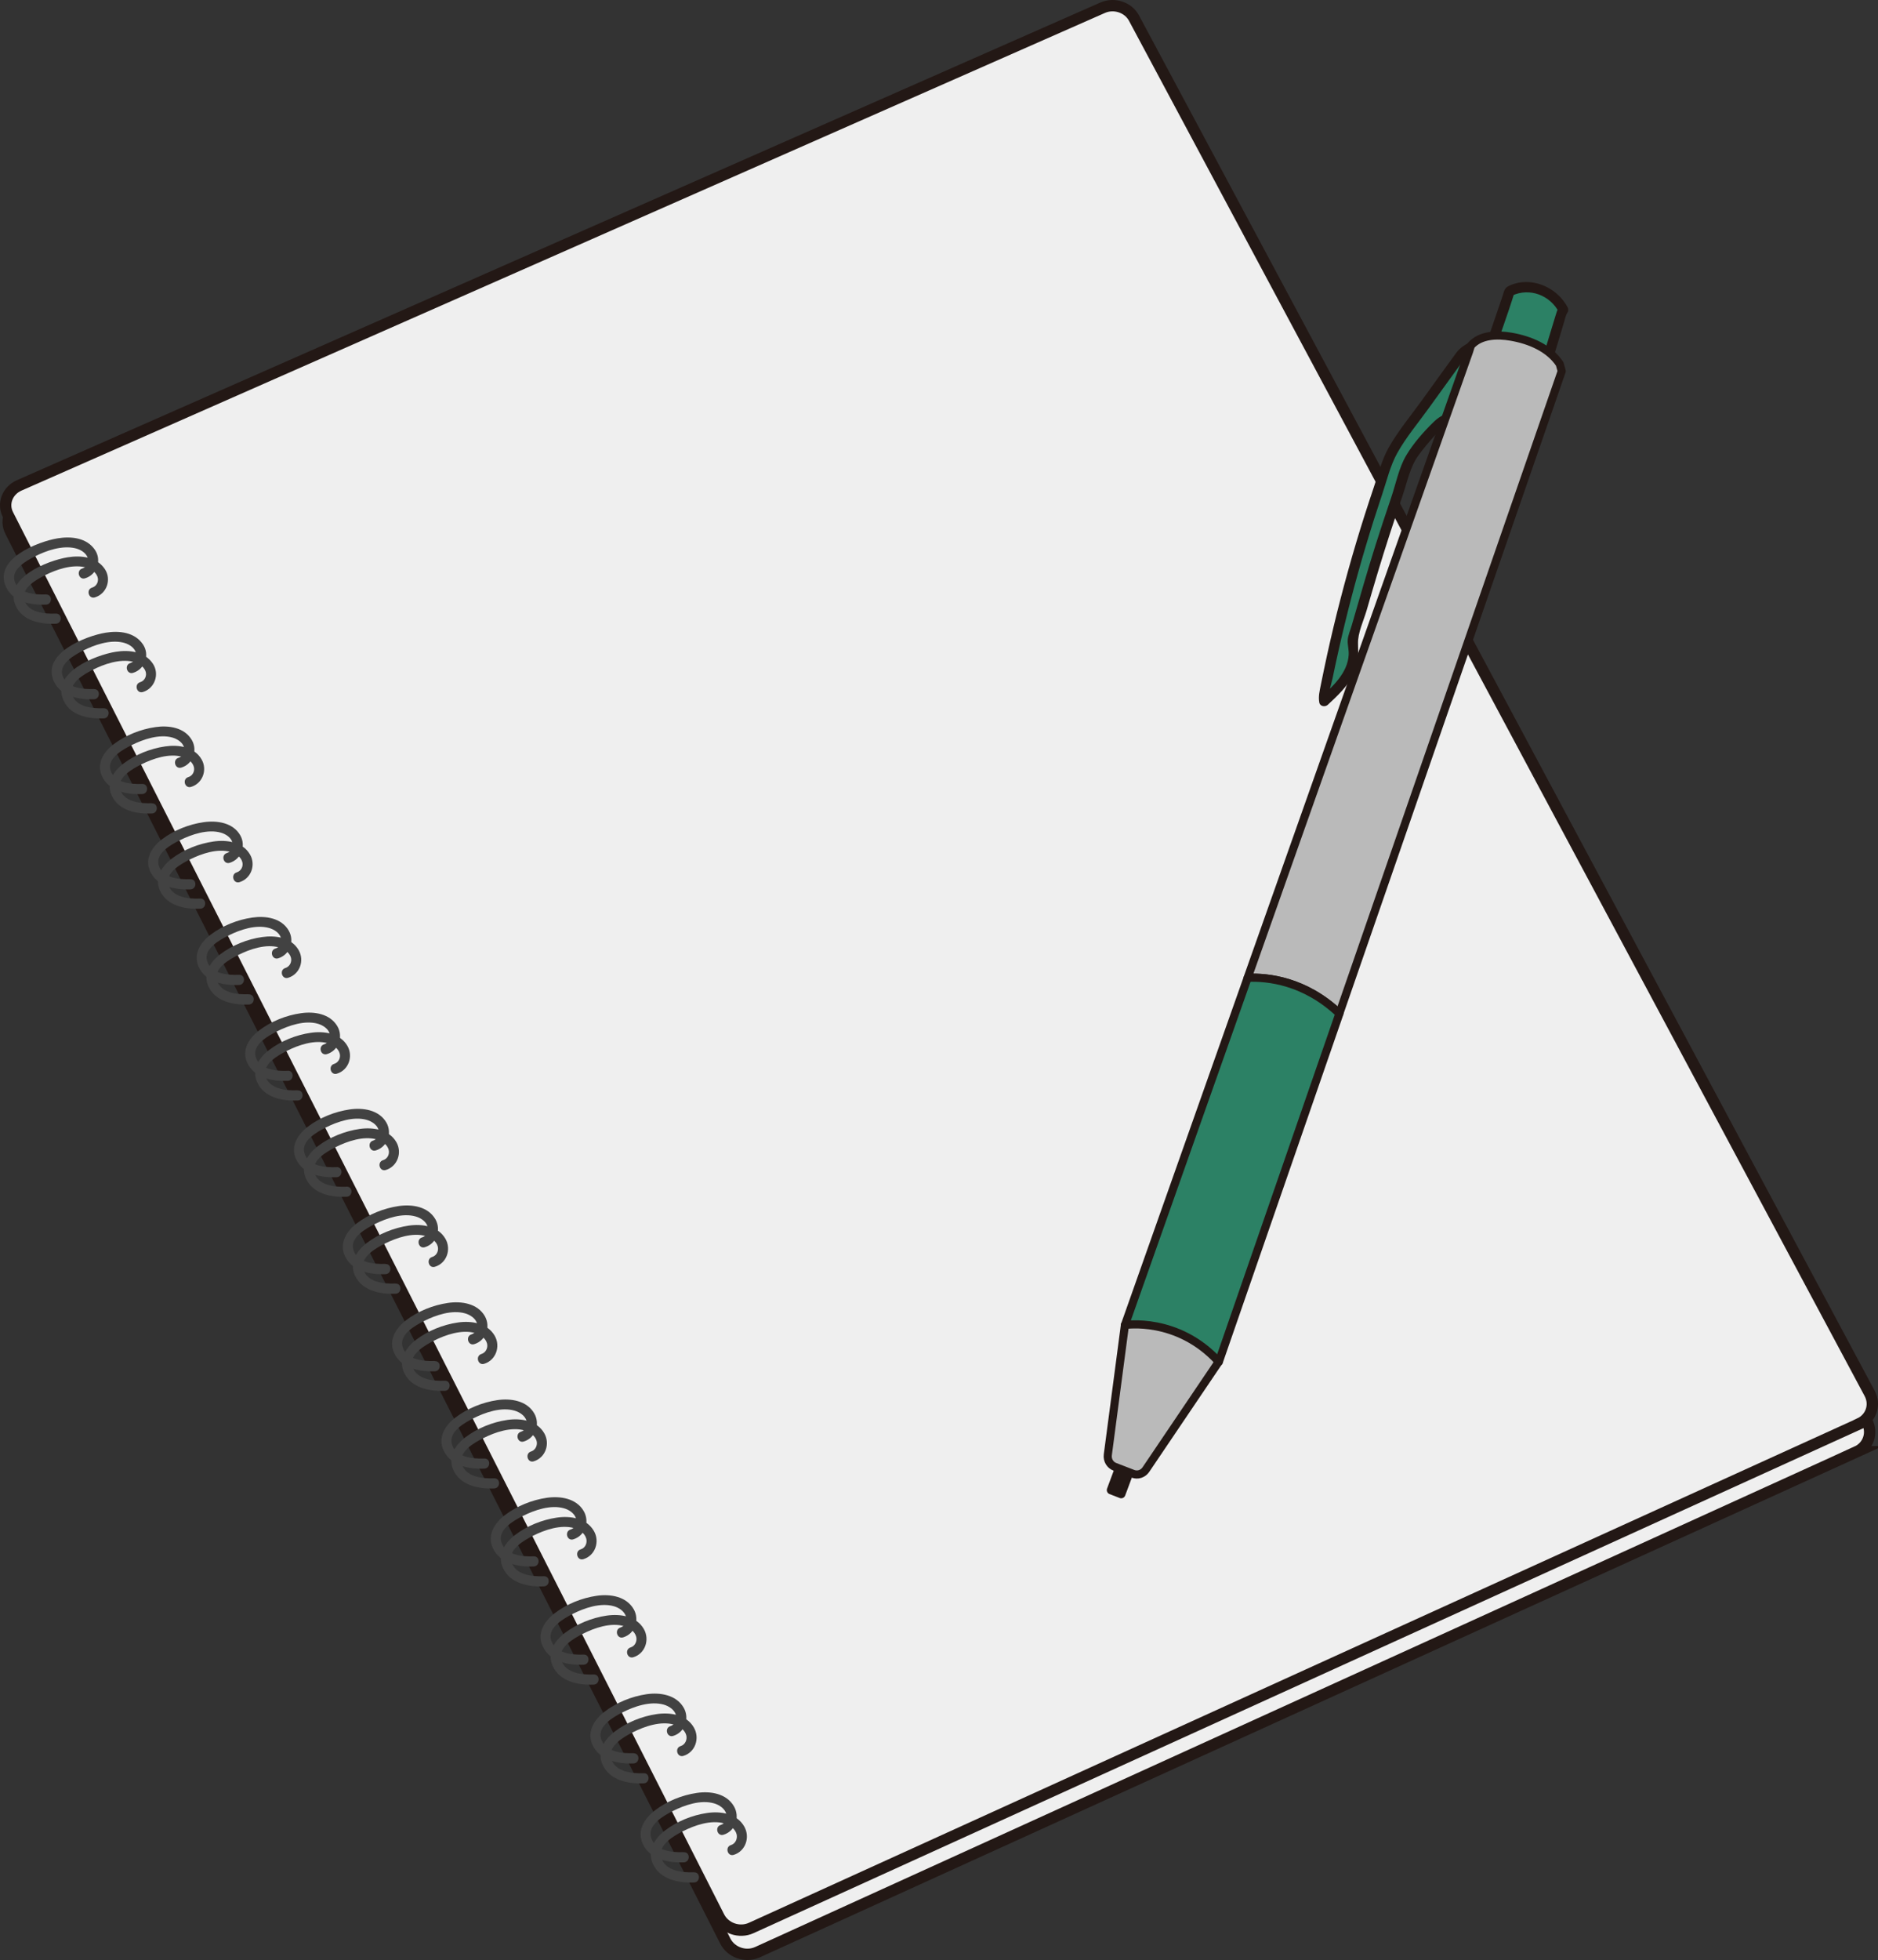 <?xml version="1.0" encoding="UTF-8"?>
<svg id="_レイヤー_2" data-name="レイヤー 2" xmlns="http://www.w3.org/2000/svg" viewBox="0 0 231.4 241.4">
  <rect x="0" y="0" width="231.4" height="241.4" fill="#333333" stroke="none"/>
  <defs>
    <style>
      .cls-1, .cls-2 {
        fill: #2c8165;
      }

      .cls-3 {
        fill: #efefef;
        stroke-miterlimit: 10;
        stroke-width: 1.4px;
      }

      .cls-3, .cls-2, .cls-4 {
        stroke: #231815;
      }

      .cls-2, .cls-4 {
        stroke-linecap: round;
        stroke-linejoin: round;
      }

      .cls-5 {
        fill: #424242;
      }

      .cls-4 {
        fill: #bababa;
      }

      .cls-6 {
        fill: #231815;
      }
    </style>
  </defs>
  <g id="_レイヤー_3" data-name="レイヤー 3">
    <g>
      <g>
        <path class="cls-3" d="m228.78,178.8l-135.44,61.63c-1.47.67-3.26.05-3.98-1.38L1.29,65.44c-.69-1.35-.07-2.97,1.37-3.6L135.1,3.45c1.42-.62,3.14-.05,3.85,1.28l91.09,170.33c.75,1.4.19,3.08-1.26,3.74Z"/>
        <path class="cls-3" d="m229.11,175.35l-136.54,62.1c-1.47.67-3.26.05-3.98-1.38L.98,63.39c-.69-1.35-.07-2.96,1.37-3.6L135.87.95c1.42-.62,3.14-.05,3.85,1.27l90.65,169.39c.75,1.4.19,3.07-1.26,3.73Z"/>
        <g>
          <g>
            <path class="cls-5" d="m6.88,75.57c-1.35.06-3.47-.11-3.9-1.73-.38-1.42,1.52-2.46,2.54-2.98,1.41-.72,3.31-1.36,4.91-1.01.63.14,1.32.51,1.57,1.15.22.56-.07,1.2-.65,1.37-.77.23-.44,1.43.33,1.21,1.48-.44,2.09-2.22,1.24-3.49-1.01-1.51-2.93-1.72-4.59-1.45-2.48.4-8,2.57-6.37,6.02.87,1.84,3.09,2.24,4.92,2.16.8-.03.81-1.28,0-1.25h0Z"/>
            <path class="cls-5" d="m5.68,73.21c-1.35.06-3.47-.11-3.9-1.72-.37-1.42,1.52-2.46,2.54-2.97,1.41-.72,3.31-1.36,4.9-1.01.63.14,1.32.51,1.57,1.14.22.56-.07,1.2-.65,1.37-.77.23-.44,1.43.33,1.21,1.48-.44,2.09-2.22,1.24-3.49-1.01-1.51-2.93-1.71-4.59-1.44-2.47.4-7.99,2.57-6.37,6.01.87,1.84,3.09,2.23,4.92,2.16.8-.03.81-1.28,0-1.25h0Z"/>
          </g>
          <g>
            <path class="cls-5" d="m12.79,87.22c-1.36.06-3.48-.11-3.91-1.73-.38-1.43,1.52-2.47,2.54-2.99,1.42-.72,3.32-1.37,4.92-1.01.63.14,1.33.52,1.58,1.15.22.56-.07,1.21-.65,1.38-.77.23-.44,1.44.33,1.21,1.48-.44,2.09-2.22,1.23-3.5-1.02-1.51-2.94-1.72-4.6-1.45-2.48.4-8.01,2.58-6.38,6.03.87,1.85,3.09,2.24,4.93,2.17.8-.03.81-1.28,0-1.25h0Z"/>
            <path class="cls-5" d="m11.59,84.86c-1.36.06-3.48-.11-3.91-1.73-.38-1.43,1.52-2.47,2.54-2.99,1.41-.72,3.32-1.37,4.91-1.01.63.14,1.33.52,1.58,1.15.22.56-.07,1.2-.65,1.38-.77.23-.44,1.44.33,1.21,1.48-.44,2.09-2.22,1.23-3.5-1.01-1.51-2.93-1.72-4.59-1.45-2.48.4-8,2.58-6.38,6.03.87,1.84,3.09,2.24,4.93,2.17.8-.03.81-1.28,0-1.25h0Z"/>
          </g>
          <g>
            <path class="cls-5" d="m18.72,98.92c-1.36.06-3.49-.12-3.92-1.74-.39-1.46,1.58-2.52,2.62-3.04,1.44-.72,3.42-1.39,5.03-.93.6.17,1.28.6,1.44,1.25.13.53-.16,1.1-.69,1.25-.77.23-.44,1.43.33,1.21,1.44-.42,2.05-2.11,1.31-3.39-.9-1.56-2.86-1.84-4.49-1.6-1.81.26-3.65.99-5.12,2.1-1.23.93-2.18,2.37-1.48,3.92.85,1.9,3.1,2.32,4.97,2.24.8-.03.81-1.28,0-1.25h0Z"/>
            <path class="cls-5" d="m17.52,96.55c-1.36.06-3.49-.12-3.92-1.74-.39-1.46,1.58-2.52,2.62-3.04,1.44-.72,3.42-1.39,5.03-.93.6.17,1.27.6,1.44,1.24.13.53-.16,1.09-.69,1.25-.77.23-.44,1.43.33,1.21,1.44-.42,2.05-2.11,1.31-3.39-.9-1.56-2.86-1.84-4.49-1.6-1.81.26-3.65.99-5.12,2.09-1.23.93-2.18,2.36-1.48,3.92.85,1.9,3.1,2.32,4.97,2.24.8-.03.81-1.28,0-1.25h0Z"/>
          </g>
          <g>
            <path class="cls-5" d="m24.68,110.67c-1.37.06-3.5-.12-3.93-1.75-.39-1.46,1.58-2.53,2.63-3.06,1.44-.72,3.43-1.4,5.04-.93.61.17,1.28.6,1.44,1.25.14.53-.16,1.1-.69,1.26-.77.23-.44,1.43.33,1.21,1.44-.43,2.05-2.12,1.31-3.4-.9-1.56-2.87-1.85-4.5-1.61-1.82.26-3.66.99-5.13,2.1-1.23.93-2.18,2.37-1.48,3.93.85,1.9,3.11,2.33,4.98,2.25.8-.03.81-1.28,0-1.25h0Z"/>
            <path class="cls-5" d="m23.47,108.28c-1.37.06-3.5-.12-3.93-1.75-.39-1.46,1.58-2.53,2.63-3.05,1.44-.72,3.43-1.39,5.04-.93.61.17,1.28.6,1.44,1.25.14.53-.16,1.1-.69,1.26-.77.23-.44,1.43.33,1.21,1.44-.43,2.05-2.11,1.31-3.4-.9-1.56-2.87-1.84-4.5-1.61-1.82.26-3.66.99-5.13,2.1-1.23.93-2.18,2.37-1.48,3.93.85,1.9,3.11,2.32,4.98,2.25.8-.03.81-1.28,0-1.25h0Z"/>
          </g>
          <g>
            <path class="cls-5" d="m30.66,122.45c-1.38.06-3.51-.12-3.94-1.76-.39-1.47,1.58-2.54,2.63-3.07,1.45-.73,3.43-1.4,5.05-.93.61.18,1.28.61,1.45,1.26.14.53-.16,1.11-.69,1.27-.77.23-.44,1.43.33,1.21,1.45-.43,2.05-2.12,1.31-3.41-.9-1.57-2.87-1.85-4.51-1.61-1.82.26-3.67,1-5.14,2.11-1.23.93-2.18,2.38-1.48,3.94.85,1.91,3.11,2.33,4.99,2.26.8-.03.81-1.28,0-1.25h0Z"/>
            <path class="cls-5" d="m29.44,120.06c-1.38.06-3.5-.12-3.94-1.76-.39-1.47,1.58-2.54,2.63-3.07,1.44-.73,3.43-1.4,5.05-.93.61.18,1.28.6,1.45,1.26.14.53-.16,1.11-.69,1.26-.77.23-.44,1.43.33,1.21,1.45-.43,2.05-2.12,1.31-3.41-.9-1.57-2.87-1.85-4.5-1.61-1.82.26-3.66,1-5.13,2.11-1.23.93-2.18,2.38-1.48,3.94.85,1.91,3.11,2.33,4.99,2.25.8-.03.81-1.28,0-1.25h0Z"/>
          </g>
          <g>
            <path class="cls-5" d="m36.66,134.28c-1.38.06-3.51-.13-3.95-1.77-.39-1.48,1.58-2.55,2.63-3.08,1.45-.73,3.44-1.41,5.06-.94.61.18,1.29.61,1.46,1.27.14.54-.16,1.11-.69,1.27-.77.23-.44,1.43.33,1.21,1.45-.43,2.05-2.13,1.31-3.42-.91-1.57-2.88-1.86-4.51-1.62-1.82.26-3.67,1-5.14,2.12-1.24.94-2.18,2.39-1.48,3.96.86,1.91,3.12,2.34,5,2.26.8-.03.81-1.28,0-1.25h0Z"/>
            <path class="cls-5" d="m35.44,131.88c-1.38.06-3.51-.13-3.95-1.77-.39-1.47,1.58-2.55,2.63-3.08,1.45-.73,3.44-1.41,5.06-.94.61.18,1.29.61,1.45,1.26.14.54-.16,1.11-.69,1.27-.77.23-.44,1.43.33,1.21,1.45-.43,2.05-2.13,1.31-3.42-.91-1.57-2.88-1.86-4.51-1.62-1.82.26-3.67,1-5.14,2.12-1.24.94-2.18,2.39-1.48,3.95.86,1.91,3.12,2.34,5,2.26.8-.03.81-1.28,0-1.25h0Z"/>
          </g>
          <g>
            <path class="cls-5" d="m42.69,146.16c-1.39.06-3.52-.13-3.96-1.78-.4-1.48,1.57-2.56,2.63-3.1,1.45-.73,3.45-1.41,5.07-.94.62.18,1.29.61,1.46,1.27.14.54-.15,1.12-.69,1.28-.77.23-.44,1.44.33,1.21,1.45-.43,2.05-2.14,1.31-3.43-.91-1.57-2.88-1.86-4.52-1.63-1.83.27-3.68,1-5.15,2.12-1.24.94-2.18,2.4-1.48,3.97.86,1.92,3.12,2.35,5.01,2.27.8-.03.81-1.28,0-1.25h0Z"/>
            <path class="cls-5" d="m41.46,143.75c-1.39.06-3.52-.13-3.96-1.78-.4-1.48,1.57-2.56,2.63-3.1,1.45-.73,3.45-1.41,5.07-.94.61.18,1.29.61,1.46,1.27.14.54-.15,1.12-.69,1.28-.77.23-.44,1.44.33,1.21,1.45-.43,2.05-2.14,1.31-3.43-.91-1.57-2.88-1.86-4.52-1.62-1.83.27-3.68,1-5.15,2.12-1.24.94-2.18,2.4-1.48,3.96.86,1.92,3.12,2.35,5.01,2.27.8-.03.81-1.28,0-1.25h0Z"/>
          </g>
          <g>
            <path class="cls-5" d="m48.73,158.08c-1.4.06-3.53-.13-3.97-1.79-.4-1.49,1.57-2.57,2.63-3.11,1.45-.73,3.45-1.42,5.08-.94.62.18,1.3.62,1.47,1.28.14.54-.15,1.13-.69,1.29-.77.23-.44,1.44.33,1.21,1.46-.43,2.05-2.14,1.31-3.44-.91-1.58-2.88-1.87-4.53-1.63-1.83.27-3.68,1.01-5.16,2.13-1.24.95-2.18,2.41-1.48,3.98.86,1.92,3.13,2.36,5.02,2.28.8-.03.81-1.28,0-1.25h0Z"/>
            <path class="cls-5" d="m47.5,155.66c-1.4.06-3.53-.13-3.97-1.78-.4-1.49,1.57-2.57,2.63-3.11,1.45-.73,3.45-1.42,5.08-.94.62.18,1.29.62,1.46,1.28.14.54-.15,1.13-.69,1.29-.77.23-.44,1.44.33,1.21,1.46-.43,2.05-2.14,1.31-3.44-.91-1.58-2.88-1.87-4.53-1.63-1.83.27-3.68,1.01-5.16,2.13-1.24.94-2.18,2.41-1.48,3.98.86,1.92,3.13,2.36,5.02,2.28.8-.03.81-1.28,0-1.25h0Z"/>
          </g>
          <g>
            <path class="cls-5" d="m54.8,170.05c-1.4.06-3.54-.14-3.99-1.79-.4-1.49,1.57-2.58,2.64-3.13,1.45-.74,3.46-1.42,5.09-.95.62.18,1.3.62,1.47,1.28.14.54-.15,1.13-.69,1.3-.77.23-.44,1.44.33,1.21,1.46-.44,2.05-2.15,1.31-3.45-.91-1.58-2.89-1.88-4.54-1.64-1.84.27-3.69,1.01-5.17,2.14-1.24.95-2.19,2.42-1.48,3.99.86,1.93,3.13,2.36,5.03,2.29.8-.03.81-1.28,0-1.25h0Z"/>
            <path class="cls-5" d="m53.57,167.62c-1.4.06-3.54-.14-3.98-1.79-.4-1.49,1.57-2.58,2.64-3.12,1.45-.74,3.46-1.42,5.09-.95.62.18,1.3.62,1.47,1.28.14.54-.15,1.13-.69,1.3-.77.23-.44,1.44.33,1.21,1.46-.44,2.05-2.15,1.31-3.45-.91-1.58-2.89-1.87-4.54-1.63-1.84.27-3.69,1.01-5.17,2.14-1.24.95-2.18,2.41-1.48,3.99.86,1.93,3.13,2.36,5.03,2.29.8-.03.81-1.28,0-1.25h0Z"/>
          </g>
          <g>
            <path class="cls-5" d="m60.9,182.07c-1.41.06-3.55-.14-4-1.8-.41-1.5,1.56-2.6,2.64-3.14,1.46-.74,3.47-1.43,5.1-.95.62.18,1.3.63,1.48,1.29.14.54-.15,1.14-.69,1.3-.77.23-.44,1.44.33,1.21,1.46-.44,2.05-2.16,1.3-3.46-.91-1.58-2.89-1.88-4.55-1.64-1.84.27-3.69,1.02-5.18,2.15-1.25.95-2.19,2.42-1.48,4,.86,1.93,3.14,2.37,5.04,2.29.8-.03.81-1.28,0-1.25h0Z"/>
            <path class="cls-5" d="m59.66,179.63c-1.41.06-3.55-.14-3.99-1.8-.4-1.5,1.56-2.59,2.64-3.14,1.46-.74,3.46-1.43,5.1-.95.62.18,1.3.62,1.48,1.29.14.54-.15,1.14-.69,1.3-.77.23-.44,1.44.33,1.21,1.46-.44,2.05-2.16,1.3-3.46-.91-1.58-2.89-1.88-4.55-1.64-1.84.27-3.69,1.02-5.17,2.15-1.25.95-2.19,2.42-1.48,4,.86,1.93,3.14,2.37,5.04,2.29.8-.03.81-1.28,0-1.25h0Z"/>
          </g>
          <g>
            <path class="cls-5" d="m67.02,194.13c-1.42.06-3.56-.14-4.01-1.81-.41-1.5,1.56-2.61,2.64-3.16,1.46-.74,3.47-1.43,5.11-.95.63.18,1.31.63,1.48,1.3.14.55-.14,1.15-.69,1.31-.77.23-.44,1.44.33,1.21,1.47-.44,2.05-2.17,1.3-3.47-.92-1.59-2.9-1.89-4.56-1.65-1.84.27-3.7,1.02-5.18,2.16-1.25.96-2.19,2.43-1.48,4.01.87,1.94,3.15,2.38,5.05,2.3.8-.03.81-1.28,0-1.25h0Z"/>
            <path class="cls-5" d="m65.77,191.68c-1.42.06-3.55-.14-4.01-1.81-.41-1.5,1.56-2.6,2.64-3.15,1.46-.74,3.47-1.43,5.11-.95.63.18,1.31.63,1.48,1.3.14.55-.14,1.15-.69,1.31-.77.23-.44,1.44.33,1.21,1.47-.44,2.05-2.17,1.3-3.47-.91-1.59-2.9-1.89-4.56-1.65-1.84.27-3.7,1.02-5.18,2.15-1.25.96-2.19,2.43-1.48,4.01.87,1.93,3.14,2.38,5.05,2.3.8-.03.81-1.28,0-1.25h0Z"/>
          </g>
          <g>
            <path class="cls-5" d="m73.16,206.23c-1.42.06-3.56-.15-4.02-1.82-.41-1.51,1.56-2.62,2.64-3.17,1.46-.75,3.48-1.44,5.12-.96.63.18,1.31.63,1.49,1.3.14.55-.14,1.15-.69,1.32-.77.23-.44,1.44.33,1.21,1.47-.44,2.05-2.17,1.3-3.48-.92-1.59-2.9-1.89-4.57-1.65-1.85.27-3.71,1.03-5.19,2.16-1.25.96-2.19,2.44-1.48,4.03.87,1.94,3.15,2.39,5.06,2.31.8-.03.81-1.28,0-1.25h0Z"/>
            <path class="cls-5" d="m71.91,203.78c-1.42.06-3.56-.15-4.02-1.82-.41-1.51,1.56-2.61,2.64-3.17,1.46-.75,3.48-1.44,5.12-.96.63.18,1.31.63,1.49,1.3.14.55-.14,1.15-.69,1.32-.77.23-.44,1.44.33,1.21,1.47-.44,2.05-2.17,1.3-3.47-.92-1.59-2.9-1.89-4.56-1.65-1.85.27-3.71,1.02-5.19,2.16-1.25.96-2.19,2.44-1.48,4.02.87,1.94,3.15,2.39,5.06,2.31.8-.03.81-1.28,0-1.25h0Z"/>
          </g>
          <g>
            <path class="cls-5" d="m79.32,218.39c-1.43.06-3.57-.15-4.03-1.83-.41-1.52,1.55-2.63,2.65-3.19,1.46-.75,3.48-1.44,5.13-.96.63.19,1.32.64,1.49,1.31.14.55-.14,1.16-.69,1.33-.77.23-.44,1.44.33,1.21,1.48-.44,2.05-2.18,1.3-3.49-.92-1.6-2.91-1.9-4.58-1.66-1.85.27-3.71,1.03-5.2,2.17-1.26.96-2.19,2.45-1.48,4.04.87,1.95,3.16,2.4,5.07,2.32.8-.03.81-1.28,0-1.25h0Z"/>
            <path class="cls-5" d="m78.07,215.92c-1.43.06-3.57-.15-4.03-1.83-.41-1.52,1.56-2.63,2.64-3.18,1.46-.75,3.48-1.44,5.13-.96.63.19,1.32.64,1.49,1.31.14.55-.14,1.16-.69,1.33-.77.23-.44,1.44.33,1.21,1.47-.44,2.05-2.18,1.3-3.48-.92-1.59-2.91-1.9-4.57-1.66-1.85.27-3.71,1.03-5.2,2.17-1.25.96-2.19,2.45-1.48,4.04.87,1.94,3.15,2.4,5.07,2.32.8-.03.81-1.28,0-1.25h0Z"/>
          </g>
          <g>
            <path class="cls-5" d="m85.51,230.59c-1.44.06-3.58-.15-4.04-1.84-.42-1.52,1.55-2.64,2.65-3.2,1.47-.75,3.49-1.45,5.14-.97.64.19,1.32.64,1.5,1.32.14.55-.14,1.17-.69,1.34-.77.23-.44,1.44.33,1.21,1.48-.45,2.05-2.19,1.3-3.5-.92-1.6-2.91-1.91-4.58-1.66-1.85.27-3.72,1.03-5.21,2.18-1.26.97-2.19,2.46-1.48,4.05.87,1.95,3.16,2.41,5.09,2.33.8-.03.81-1.28,0-1.25h0Z"/>
            <path class="cls-5" d="m84.25,228.11c-1.44.06-3.58-.15-4.04-1.84-.42-1.52,1.55-2.64,2.65-3.2,1.47-.75,3.49-1.45,5.14-.96.64.19,1.32.64,1.5,1.32.14.55-.14,1.17-.69,1.33-.77.23-.44,1.44.33,1.21,1.48-.44,2.05-2.19,1.3-3.49-.92-1.6-2.91-1.91-4.58-1.66-1.85.27-3.72,1.03-5.2,2.18-1.26.97-2.19,2.46-1.48,4.05.87,1.95,3.16,2.4,5.08,2.32.8-.03.81-1.28,0-1.25h0Z"/>
          </g>
        </g>
      </g>
      <g>
        <path class="cls-6" d="m137.97,184.5l-1.26-.49c-.27-.1-.4-.41-.3-.68l1.55-4.16c.1-.27.4-.41.67-.31l1.26.49c.27.1.4.41.3.68l-1.55,4.16c-.1.27-.4.41-.67.31Z"/>
        <path class="cls-4" d="m138.61,163.18l-2.11,16c-.08.64.27,1.25.86,1.47l2.23.86c.58.23,1.24.02,1.6-.51l8.98-13.29-.09-4.32-3.59-2.39-3.68-.69-4.2,2.87Z"/>
        <g>
          <path class="cls-1" d="m190.56,44.64c.63-2.08,1.26-4.17,1.89-6.25l.16-.24c-.59-1.17-1.64-2.09-2.86-2.51s-2.61-.33-3.77.23l-.13.43c-.88,2.58-1.76,5.16-2.65,7.74"/>
          <path class="cls-6" d="m191.17,44.81c.35-1.16.7-2.32,1.05-3.48l.51-1.7c.12-.4.19-.82.42-1.16.13-.19.1-.44,0-.63-1.34-2.55-4.67-3.94-7.34-2.57-.47.24-.52.75-.68,1.22l-.84,2.46c-.56,1.64-1.12,3.28-1.68,4.92-.26.76.95,1.09,1.21.33.93-2.72,1.94-5.42,2.78-8.16l-.29.37c2.18-1.02,4.69-.04,5.78,2.05v-.63c-.23.34-.32.71-.44,1.1l-.57,1.87c-.37,1.22-.74,2.44-1.11,3.66-.23.77.97,1.1,1.21.33h0Z"/>
        </g>
        <g>
          <path class="cls-1" d="m180.07,51.93c-.56-.49-1.41-.59-2.07-.25-.33.17-.61.44-.88.71-.77.78-1.49,1.6-2.17,2.46-.47.59-1,1.23-1.36,1.94-.38.74-.51,1.57-.79,2.36-.29.84-.57,1.67-.86,2.51-.57,1.68-1.12,3.36-1.66,5.04-1.09,3.37-2.61,8.74-3.61,12.14l.05.65c.21,1.02.03,2.16-.42,3.12-.7,1.5-1.94,2.66-3.14,3.78l-.08-.46c1.95-10.1,4.69-20.05,8.2-29.7l.34-.71c2.08-3.06,4.25-6.06,6.42-9.05.75-1.03,1.49-2.06,2.24-3.09l1.8-1.04"/>
          <path class="cls-6" d="m180.39,51.39c-1.32-.92-2.63-.49-3.71.55-1.25,1.21-2.54,2.67-3.43,4.18s-1.26,3.48-1.83,5.15c-.66,1.95-1.31,3.9-1.93,5.86-1.04,3.28-1.98,6.6-2.94,9.91-.16.57-.45,1.19-.49,1.78s.16,1.22.12,1.83c-.13,2.22-1.93,3.85-3.45,5.27l1.04.28c-.15-.83.26-1.86.43-2.69.22-1.08.46-2.17.7-3.25.5-2.24,1.04-4.47,1.62-6.69,1.12-4.28,2.39-8.53,3.8-12.73.56-1.66.99-3.51,1.84-5.03,1.08-1.94,2.59-3.73,3.88-5.53s2.63-3.64,3.94-5.45c.42-.57.62-.94,1.21-1.28l1.21-.7c.7-.4.07-1.48-.63-1.08-.85.49-1.72.85-2.31,1.65-1.42,1.94-2.82,3.88-4.22,5.83s-3,3.85-4.16,5.93c-.84,1.5-1.27,3.27-1.82,4.88-1.52,4.49-2.88,9.04-4.07,13.64-.6,2.3-1.15,4.61-1.66,6.92-.27,1.24-.53,2.48-.78,3.72-.15.77-.33,1.42-.19,2.19.09.49.73.57,1.04.28,1.19-1.1,2.41-2.25,3.15-3.72.65-1.3.62-2.43.58-3.83-.04-1.3.68-2.8,1.05-4.05.44-1.53.89-3.06,1.35-4.59.97-3.24,2.02-6.44,3.11-9.64.56-1.64.9-3.47,1.93-4.89.61-.84,1.29-1.64,1.98-2.41.79-.87,1.71-2.1,3-1.21.66.46,1.29-.62.63-1.08h0Z"/>
        </g>
        <path class="cls-4" d="m153.73,120.42c2.48-.11,7.04.37,11.3,4.4l27.4-79.11-.25-.89c-1.32-1.97-3.68-2.95-5.99-3.35-1.74-.3-3.77-.24-4.95,1.09l-.23.74-27.28,77.12Z"/>
        <path class="cls-2" d="m153.73,120.43l-15.12,42.76s6.48-1.05,11.57,4.54l14.86-42.9c-4.26-4.03-8.82-4.51-11.3-4.4Z"/>
      </g>
    </g>
  </g>
</svg>